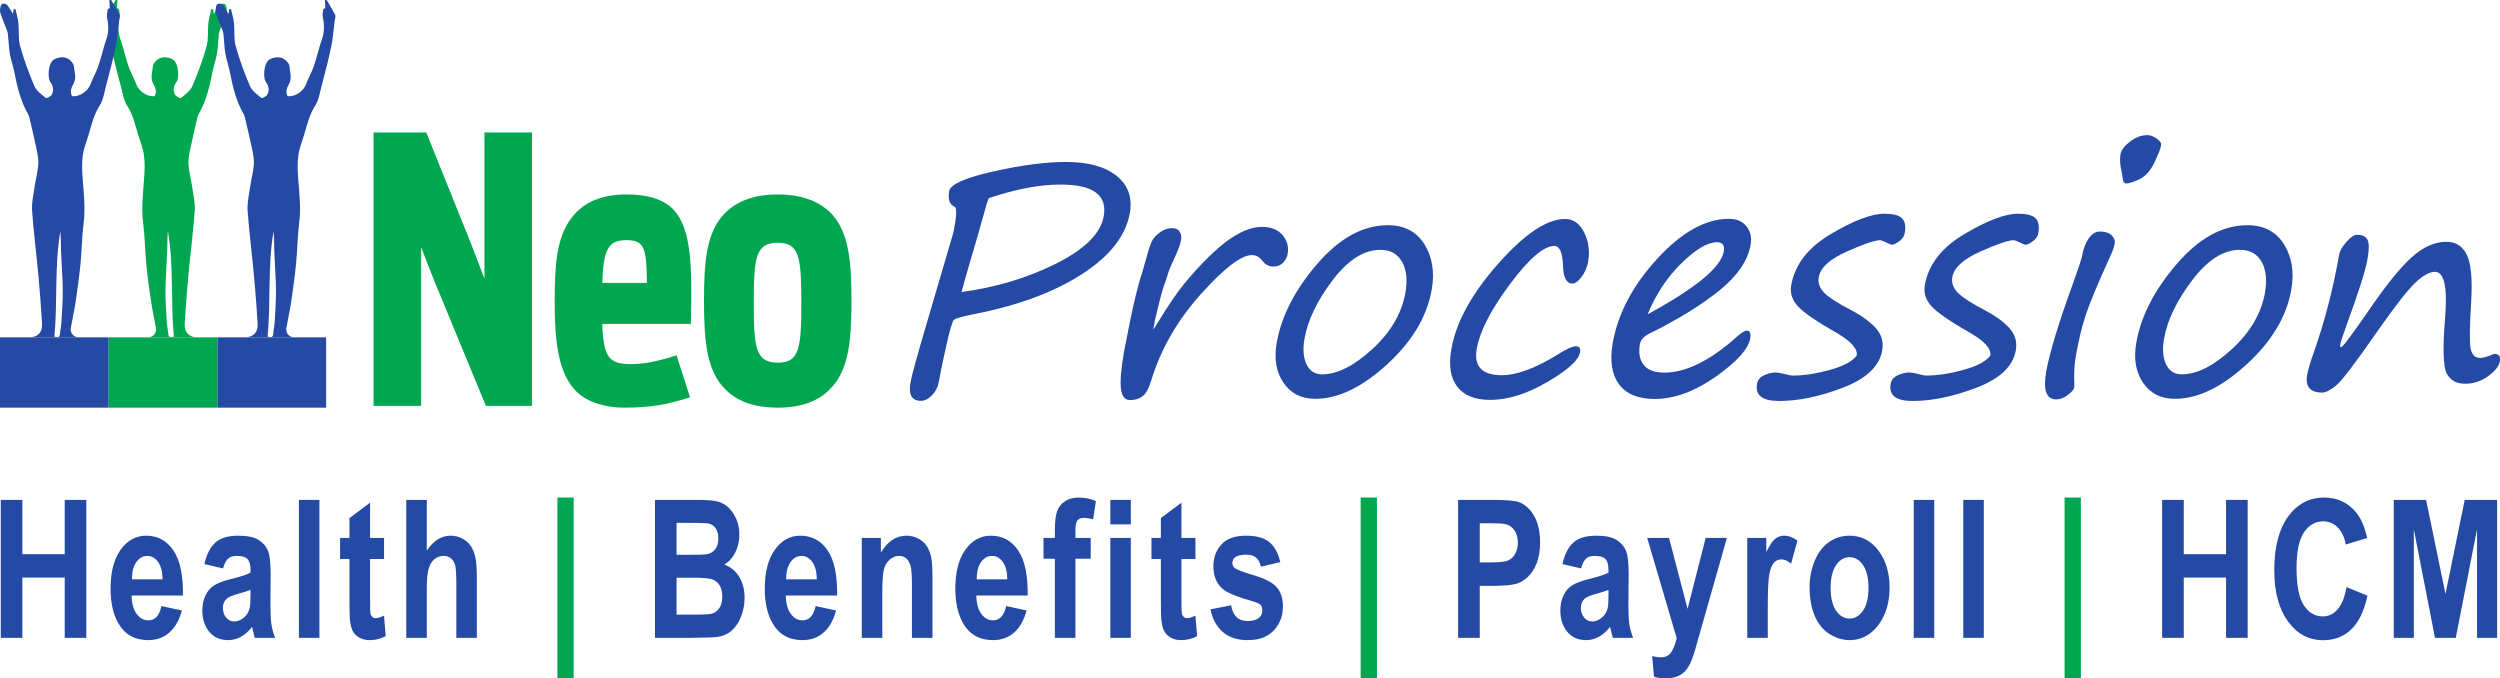 <svg width="199" height="54" viewBox="0 0 199 54" fill="none" xmlns="http://www.w3.org/2000/svg">
<g clip-path="url(#clip0_24_5)">
<path d="M0 26.852H8.652V32.45H0V26.852Z" fill="#254AA5"/>
<path d="M8.652 26.852H17.308V32.45H8.652V26.852Z" fill="#00A650"/>
<path d="M17.309 26.852H25.961V32.45H17.309V26.852Z" fill="#254AA5"/>
<path d="M29.734 10.543H33.93L37.453 19.293L38.559 22.172V10.543H42.348V32.305H38.676L34.543 22.289L33.52 19.676V32.305H29.734V10.543Z" fill="#00A650"/>
<path d="M47.941 22.523H51.492C51.465 19.762 51.316 19.117 49.859 19.117C48.406 19.117 48.027 19.852 47.941 22.523ZM45.902 31.188C44.445 29.75 44.152 27.254 44.152 23.961C44.152 20.555 44.414 18.5 45.754 17.031C46.598 16.094 47.91 15.477 49.891 15.477C51.668 15.477 52.949 15.918 53.707 16.797C54.961 18.266 55.133 20.906 54.988 25.785H47.941C48.027 28.457 48.492 28.984 50.211 28.984C51.551 28.984 52.863 28.602 53.852 28.281L54.93 31.629C53.125 32.188 51.871 32.449 49.656 32.449C48.172 32.449 46.746 32.008 45.902 31.188Z" fill="#00A650"/>
<path d="M63.785 24.109C63.785 20.496 63.641 19.324 61.918 19.324C60.145 19.324 60 20.496 60 24.109C60 27.691 60.145 28.867 61.918 28.867C63.641 28.867 63.785 27.691 63.785 24.109ZM57.785 31.039C56.238 29.574 56.039 27.105 56.039 23.965C56.039 20.906 56.211 18.5 57.668 17.004C58.543 16.094 59.883 15.477 61.918 15.477C63.988 15.477 65.328 16.121 66.203 17.031C67.598 18.531 67.777 20.938 67.777 23.965C67.777 27.074 67.57 29.516 66.055 30.98C65.211 31.863 63.902 32.449 61.918 32.449C59.941 32.449 58.656 31.895 57.785 31.039Z" fill="#00A650"/>
<path d="M13.398 26.594C13.371 26.273 13.297 25.957 13.277 25.641C13.23 24.777 13.164 23.918 13.172 23.055C13.184 22.039 13.27 21.023 13.309 20.008C13.328 19.473 13.312 18.938 13.367 18.402C13.844 21.184 13.574 24 13.84 26.797C13.547 26.891 13.422 26.844 13.398 26.594ZM17.988 0.461C17.918 0.234 17.605 0.23 17.438 0.453C17.293 0.641 17.184 0.852 17.016 1.117C16.992 0.941 16.98 0.84 16.965 0.719C16.898 0.727 16.82 0.727 16.816 0.738C16.734 1.105 16.625 1.469 16.586 1.84C16.523 2.453 16.605 3.098 16.445 3.68C16.145 4.758 15.758 5.82 15.312 6.852C15.148 7.23 14.742 7.52 14.406 7.797C14.352 7.844 14.016 7.68 13.934 7.539C13.742 7.203 13.816 6.848 14.043 6.535C14.273 6.211 14.207 5.254 13.922 4.883C13.711 4.605 13.059 4.449 12.668 4.656C12.457 4.773 12.199 5.027 12.176 5.246C12.125 5.734 11.934 6.238 12.234 6.738C12.391 7.004 12.488 7.336 12.309 7.66C11.703 7.715 11.051 7.266 10.84 6.691C10.68 6.25 10.438 5.836 10.273 5.391C10.105 4.938 9.988 4.465 9.852 4C9.777 3.762 9.727 3.516 9.637 3.285C9.391 2.652 9.363 2.02 9.516 1.359C9.559 1.172 9.512 0.957 9.48 0.762C9.477 0.715 9.375 0.684 9.312 0.641C9.324 0.445 9.336 0.223 9.348 -0.004H9.207C8.977 0.395 8.73 0.785 8.527 1.191C8.477 1.297 8.543 1.465 8.562 1.605C8.652 2.312 8.699 3.027 8.844 3.727C9.062 4.77 9.34 5.801 9.609 6.836C9.75 7.371 9.832 7.961 10.121 8.41C10.578 9.121 10.758 9.906 10.984 10.684C11.148 11.242 11.383 11.789 11.461 12.359C11.543 12.977 11.516 13.617 11.469 14.242C11.383 15.418 11.242 16.586 11.398 17.777C11.535 18.84 11.539 19.922 11.641 20.988C11.742 22.008 11.879 23.02 12.031 24.031C12.133 24.723 12.293 25.406 12.414 26.098C12.484 26.516 12.184 26.852 11.762 26.852H15.73C15.051 26.852 14.66 26.457 14.703 25.773C14.781 24.547 14.863 23.32 14.977 22.094C15.141 20.324 15.371 18.559 15.5 16.785C15.543 16.156 15.391 15.508 15.297 14.871C15.215 14.281 15.047 13.703 15.004 13.113C14.973 12.707 15.055 12.285 15.141 11.875C15.309 11.051 15.512 10.23 15.699 9.41C15.723 9.32 15.738 9.223 15.785 9.141C16.406 8.078 16.684 6.902 16.918 5.707C17.008 5.23 17.184 4.77 17.266 4.293C17.348 3.801 17.363 3.297 17.414 2.797C17.426 2.68 17.441 2.559 17.484 2.449C17.66 1.977 17.871 1.512 18.023 1.031C18.078 0.859 18.047 0.641 17.988 0.461Z" fill="#00A650"/>
<path d="M4.891 25.641C4.871 25.957 4.797 26.273 4.77 26.594C4.746 26.844 4.621 26.891 4.328 26.797C4.594 24 4.324 21.184 4.805 18.402C4.855 18.938 4.84 19.473 4.859 20.008C4.898 21.023 4.984 22.039 4.996 23.055C5.004 23.918 4.938 24.777 4.891 25.641ZM9.523 1.191C9.32 0.785 9.078 0.395 8.848 -0.004H8.703C8.715 0.223 8.727 0.445 8.738 0.641C8.676 0.684 8.574 0.715 8.57 0.762C8.539 0.957 8.492 1.172 8.535 1.359C8.688 2.02 8.66 2.652 8.414 3.285C8.324 3.516 8.273 3.762 8.199 4C8.062 4.465 7.945 4.938 7.777 5.391C7.613 5.836 7.371 6.25 7.211 6.691C7 7.266 6.348 7.715 5.742 7.66C5.562 7.336 5.66 7.004 5.82 6.738C6.121 6.238 5.926 5.734 5.875 5.246C5.852 5.027 5.598 4.773 5.383 4.656C4.992 4.449 4.34 4.605 4.129 4.883C3.844 5.254 3.777 6.211 4.012 6.535C4.234 6.848 4.309 7.203 4.117 7.539C4.035 7.68 3.699 7.844 3.645 7.797C3.309 7.52 2.902 7.23 2.738 6.852C2.297 5.82 1.906 4.758 1.605 3.68C1.445 3.098 1.527 2.453 1.465 1.84C1.426 1.469 1.316 1.105 1.234 0.738C1.23 0.727 1.152 0.727 1.086 0.719C1.07 0.84 1.059 0.941 1.035 1.117C0.867 0.852 0.758 0.641 0.617 0.453C0.445 0.23 0.133 0.234 0.062 0.461C0.008 0.641 -0.027 0.859 0.027 1.031C0.18 1.512 0.391 1.977 0.566 2.449C0.609 2.559 0.625 2.68 0.637 2.797C0.688 3.297 0.703 3.801 0.785 4.293C0.867 4.77 1.043 5.23 1.133 5.707C1.367 6.902 1.645 8.078 2.266 9.141C2.312 9.223 2.328 9.32 2.352 9.41C2.543 10.23 2.742 11.051 2.91 11.875C2.996 12.285 3.078 12.707 3.047 13.113C3.004 13.703 2.836 14.281 2.754 14.871C2.66 15.508 2.508 16.156 2.555 16.785C2.68 18.559 2.91 20.324 3.074 22.094C3.188 23.32 3.27 24.547 3.348 25.773C3.391 26.457 3 26.852 2.32 26.852H6.293C5.867 26.852 5.566 26.516 5.637 26.098C5.758 25.406 5.918 24.723 6.02 24.031C6.172 23.02 6.309 22.008 6.41 20.988C6.512 19.922 6.516 18.84 6.656 17.777C6.809 16.586 6.668 15.418 6.582 14.242C6.535 13.617 6.508 12.977 6.59 12.359C6.668 11.789 6.902 11.242 7.066 10.684C7.293 9.906 7.473 9.121 7.93 8.41C8.219 7.961 8.301 7.371 8.441 6.836C8.715 5.801 8.988 4.77 9.207 3.727C9.352 3.027 9.398 2.312 9.488 1.605C9.508 1.465 9.578 1.297 9.523 1.191Z" fill="#254AA5"/>
<path d="M21.863 25.641C21.844 25.957 21.77 26.273 21.742 26.594C21.719 26.844 21.594 26.891 21.301 26.797C21.566 24 21.297 21.184 21.777 18.402C21.828 18.938 21.812 19.473 21.832 20.008C21.871 21.023 21.957 22.039 21.969 23.055C21.977 23.918 21.91 24.777 21.863 25.641ZM26.684 1.191C26.477 0.785 26.234 0.395 26.004 -0.004H25.863C25.875 0.223 25.887 0.445 25.895 0.641C25.836 0.684 25.734 0.715 25.727 0.762C25.699 0.957 25.652 1.172 25.695 1.359C25.844 2.02 25.816 2.652 25.574 3.285C25.484 3.516 25.43 3.762 25.359 4C25.219 4.465 25.102 4.938 24.934 5.391C24.77 5.836 24.527 6.25 24.367 6.691C24.16 7.266 23.508 7.715 22.898 7.66C22.719 7.336 22.82 7.004 22.977 6.738C23.277 6.238 23.086 5.734 23.035 5.246C23.012 5.027 22.754 4.773 22.539 4.656C22.148 4.449 21.5 4.605 21.285 4.883C21 5.254 20.938 6.211 21.168 6.535C21.391 6.848 21.469 7.203 21.273 7.539C21.191 7.68 20.859 7.844 20.805 7.797C20.469 7.52 20.059 7.23 19.898 6.852C19.453 5.82 19.066 4.758 18.766 3.68C18.602 3.098 18.688 2.453 18.625 1.84C18.582 1.469 18.477 1.105 18.391 0.738C18.387 0.727 18.309 0.727 18.246 0.719C18.23 0.84 18.215 0.941 18.195 1.117C18.027 0.852 17.914 0.641 17.773 0.453C17.605 0.23 17.293 0.234 17.219 0.461C17.164 0.641 17.133 0.859 17.188 1.031C17.34 1.512 17.547 1.977 17.727 2.449C17.766 2.559 17.781 2.68 17.793 2.797C17.844 3.297 17.859 3.801 17.945 4.293C18.027 4.77 18.199 5.23 18.293 5.707C18.523 6.902 18.801 8.078 19.422 9.141C19.469 9.223 19.488 9.32 19.508 9.41C19.699 10.23 19.902 11.051 20.07 11.875C20.152 12.285 20.238 12.707 20.207 13.113C20.16 13.703 19.996 14.281 19.91 14.871C19.82 15.508 19.664 16.156 19.711 16.785C19.84 18.559 20.07 20.324 20.23 22.094C20.348 23.32 20.43 24.547 20.508 25.773C20.551 26.457 20.156 26.852 19.477 26.852H23.449C23.027 26.852 22.723 26.516 22.797 26.098C22.914 25.406 23.078 24.723 23.18 24.031C23.328 23.02 23.469 22.008 23.566 20.988C23.672 19.922 23.676 18.84 23.812 17.777C23.969 16.586 23.828 15.418 23.738 14.242C23.691 13.617 23.664 12.977 23.75 12.359C23.824 11.789 24.059 11.242 24.223 10.684C24.453 9.906 24.633 9.121 25.09 8.41C25.375 7.961 25.461 7.371 25.602 6.836C25.871 5.801 26.145 4.77 26.363 3.727C26.508 3.027 26.555 2.312 26.648 1.605C26.664 1.465 26.734 1.297 26.684 1.191Z" fill="#254AA5"/>
<path d="M78.699 15.777C78.598 16.016 78.465 16.457 78.297 17.098C77.98 18.242 77.617 19.504 77.203 20.887C76.988 21.609 76.766 22.395 76.539 23.242C79.285 22.875 81.801 22.117 84.082 20.973C86.359 19.828 87.621 18.574 87.859 17.207C88.152 15.531 87.012 14.691 84.434 14.691C82.742 14.691 80.832 15.055 78.699 15.777ZM76.031 16.48C75.594 16.316 75.438 15.895 75.555 15.211C75.648 14.676 76.816 14.156 79.066 13.648C81.312 13.145 83.238 12.891 84.844 12.891C86.625 12.891 87.969 13.262 88.887 14C89.801 14.742 90.148 15.723 89.938 16.949C89.617 18.77 88.34 20.398 86.102 21.836C83.863 23.273 81 24.332 77.512 25.008C76.594 25.188 76.066 25.34 75.934 25.457C75.805 25.578 75.59 26.309 75.293 27.652C74.996 29 74.805 29.934 74.711 30.461C74.648 30.832 74.473 31.164 74.188 31.461C73.902 31.758 73.605 31.906 73.297 31.906C72.578 31.906 72.305 31.414 72.477 30.438C72.57 29.902 72.977 28.414 73.699 25.969L75.848 18.652C75.891 18.527 75.961 18.176 76.051 17.59C76.141 17.008 76.133 16.637 76.031 16.48Z" fill="#254AA5"/>
<path d="M91.801 26.23C91.91 26.082 92.043 25.875 92.203 25.609C92.98 24.328 93.668 23.324 94.258 22.594C94.852 21.867 95.484 21.168 96.16 20.504C96.836 19.836 97.434 19.332 97.957 18.984C98.477 18.641 98.938 18.398 99.336 18.266C99.734 18.129 100.109 18.059 100.461 18.059C101.172 18.059 101.711 18.277 102.086 18.707C102.457 19.141 102.598 19.645 102.496 20.219C102.449 20.477 102.332 20.707 102.137 20.91C101.941 21.117 101.68 21.219 101.355 21.219C101.012 21.219 100.723 21.066 100.492 20.762C100.25 20.457 99.973 20.305 99.652 20.305C98.805 20.305 97.449 21.34 95.586 23.414C93.723 25.488 92.41 27.77 91.645 30.266C91.453 30.906 91.223 31.328 90.957 31.535C90.695 31.738 90.355 31.844 89.938 31.844C89.539 31.844 89.301 31.543 89.227 30.941C89.152 30.344 89.238 29.328 89.488 27.906C89.559 27.52 89.727 26.668 89.996 25.352C90.316 23.797 90.633 22.543 90.949 21.59C91 21.434 91.105 21.066 91.262 20.492C91.43 19.859 91.578 19.418 91.707 19.172C91.836 18.922 92.051 18.691 92.355 18.48C92.656 18.266 92.965 18.16 93.273 18.16C93.574 18.16 93.785 18.254 93.902 18.449C94.02 18.641 94.059 18.852 94.02 19.07C93.965 19.395 93.805 19.844 93.539 20.43C93.234 21.078 93.047 21.527 92.973 21.773C92.898 22.055 92.801 22.348 92.684 22.652C92.539 23.004 92.297 23.934 91.949 25.438L91.859 25.895L91.801 26.23Z" fill="#254AA5"/>
<path d="M103.836 26.969C103.691 27.801 103.746 28.48 104 29.004C104.254 29.531 104.668 29.797 105.238 29.797C106.453 29.797 107.789 29.121 109.25 27.777C110.707 26.434 111.582 24.938 111.871 23.293C112.047 22.281 111.957 21.461 111.598 20.832C111.238 20.203 110.664 19.887 109.871 19.887C108.559 19.887 107.289 20.699 106.062 22.324C104.836 23.949 104.094 25.496 103.836 26.969ZM104.703 31.746C103.582 31.746 102.738 31.316 102.16 30.461C101.582 29.605 101.406 28.547 101.625 27.289C101.996 25.168 103.07 23.074 104.844 21.016C106.621 18.953 108.496 17.926 110.473 17.926C111.777 17.926 112.746 18.43 113.383 19.441C114.016 20.453 114.211 21.66 113.965 23.059C113.594 25.195 112.41 27.18 110.414 29.004C108.414 30.832 106.512 31.746 104.703 31.746Z" fill="#254AA5"/>
<path d="M118.625 31.832C117.402 31.832 116.523 31.477 115.988 30.77C115.457 30.062 115.301 29.07 115.527 27.797C115.902 25.648 117.141 23.383 119.246 21.004C121.352 18.621 123.129 17.43 124.582 17.43C125.242 17.43 125.75 17.793 126.102 18.512C126.453 19.23 126.559 19.992 126.418 20.801C126.332 21.285 126.156 21.703 125.883 22.051C125.617 22.402 125.375 22.574 125.164 22.574C124.691 22.574 124.441 22.094 124.414 21.133C124.375 20.094 124.145 19.578 123.73 19.578C122.879 19.578 121.699 20.594 120.188 22.625C118.672 24.656 117.793 26.375 117.547 27.77C117.305 29.168 117.969 29.867 119.543 29.867C120.742 29.867 122.254 29.301 124.078 28.168C124.715 27.762 125.172 27.562 125.441 27.562C125.719 27.562 125.828 27.723 125.773 28.043C125.664 28.668 124.797 29.457 123.168 30.406C121.543 31.355 120.027 31.832 118.625 31.832Z" fill="#254AA5"/>
<path d="M131.148 25.02C134.969 22.945 136.992 21.281 137.211 20.023C137.297 19.527 137.121 19.281 136.68 19.281C135.93 19.281 134.984 19.836 133.848 20.949C132.715 22.059 131.812 23.414 131.148 25.02ZM139.316 26.945C139.172 27.781 138.258 28.797 136.578 29.98C134.898 31.164 133.273 31.758 131.707 31.758C130.395 31.758 129.449 31.367 128.871 30.586C128.297 29.805 128.129 28.711 128.371 27.316C128.785 24.961 129.965 22.723 131.91 20.602C133.855 18.48 135.762 17.418 137.629 17.418C138.242 17.418 138.707 17.621 139.023 18.023C139.34 18.426 139.449 18.91 139.352 19.48C139.129 20.746 138.301 21.961 136.867 23.121C135.43 24.277 133.586 25.418 131.324 26.539C130.863 26.758 130.598 27.047 130.535 27.402C130.418 28.082 130.516 28.633 130.836 29.043C131.156 29.453 131.699 29.66 132.469 29.66C134.223 29.66 136.184 28.68 138.352 26.723C138.668 26.449 138.898 26.316 139.035 26.316C139.297 26.316 139.391 26.523 139.316 26.945Z" fill="#254AA5"/>
<path d="M147.793 28.301C147.887 27.766 147.34 27.16 146.156 26.477C144.648 25.621 143.648 24.934 143.152 24.422C142.66 23.906 142.469 23.332 142.582 22.699C142.867 21.062 143.918 19.707 145.734 18.629C147.551 17.551 148.973 17.012 150 17.012C150.66 17.012 151.121 17.125 151.379 17.355C151.637 17.586 151.715 17.984 151.617 18.555C151.57 18.809 151.426 19.027 151.176 19.207C150.926 19.391 150.742 19.48 150.621 19.48C150.531 19.48 150.367 19.418 150.129 19.293C149.887 19.18 149.723 19.121 149.645 19.121C149.234 19.121 148.355 19.422 147.004 20.023C145.648 20.625 144.906 21.301 144.773 22.059C144.691 22.52 144.84 22.938 145.215 23.309C145.59 23.684 146.301 24.145 147.348 24.688C148.195 25.129 148.844 25.605 149.309 26.109C149.77 26.617 149.941 27.211 149.824 27.895C149.602 29.152 148.57 30.137 146.723 30.848C144.879 31.559 143.172 31.918 141.605 31.918C140.285 31.918 139.703 31.465 139.859 30.559C139.914 30.246 140.102 30.02 140.426 29.867C140.75 29.723 141.062 29.648 141.367 29.648C141.488 29.648 141.715 29.688 142.043 29.77C142.363 29.852 142.574 29.895 142.68 29.895C143.586 29.895 144.586 29.742 145.676 29.438C146.762 29.133 147.469 28.754 147.793 28.301Z" fill="#254AA5"/>
<path d="M158.43 28.301C158.52 27.766 157.977 27.16 156.789 26.477C155.281 25.621 154.281 24.934 153.789 24.422C153.297 23.906 153.105 23.332 153.215 22.699C153.5 21.062 154.555 19.707 156.367 18.629C158.188 17.551 159.605 17.012 160.633 17.012C161.297 17.012 161.754 17.125 162.016 17.355C162.27 17.586 162.348 17.984 162.25 18.555C162.203 18.809 162.059 19.027 161.812 19.207C161.562 19.391 161.379 19.48 161.254 19.48C161.164 19.48 161 19.418 160.762 19.293C160.52 19.18 160.359 19.121 160.277 19.121C159.871 19.121 158.988 19.422 157.637 20.023C156.281 20.625 155.539 21.301 155.406 22.059C155.328 22.52 155.477 22.938 155.852 23.309C156.227 23.684 156.934 24.145 157.984 24.688C158.828 25.129 159.48 25.605 159.941 26.109C160.406 26.617 160.578 27.211 160.457 27.895C160.238 29.152 159.203 30.137 157.359 30.848C155.512 31.559 153.805 31.918 152.238 31.918C150.918 31.918 150.336 31.465 150.496 30.559C150.551 30.246 150.738 30.02 151.062 29.867C151.387 29.723 151.699 29.648 152 29.648C152.121 29.648 152.348 29.688 152.676 29.77C152.996 29.852 153.211 29.895 153.316 29.895C154.223 29.895 155.219 29.742 156.309 29.438C157.395 29.133 158.105 28.754 158.43 28.301Z" fill="#254AA5"/>
<path d="M169.242 14.605C169.07 14.605 168.973 14.418 168.949 14.051C168.934 13.934 168.914 13.809 168.883 13.668C168.754 13.133 168.723 12.668 168.793 12.273C168.852 11.945 169.102 11.609 169.551 11.27C170 10.926 170.461 10.754 170.93 10.754C171.168 10.754 171.418 10.848 171.68 11.031C171.938 11.219 172.055 11.398 172.023 11.57C171.977 11.84 171.797 12.301 171.484 12.953C171.172 13.602 170.773 14.039 170.301 14.266C169.82 14.492 169.473 14.605 169.242 14.605ZM165.23 28.387C165.121 29.012 165.082 29.719 165.117 30.496C165.125 30.645 165.117 30.77 165.102 30.867C165.074 31.016 164.906 31.207 164.598 31.441C164.289 31.676 163.98 31.793 163.68 31.793C162.887 31.793 162.621 31.062 162.875 29.598C163.141 28.082 163.871 25.691 165.062 22.414C165.473 21.273 165.703 20.57 165.75 20.305C165.84 19.785 166.012 19.344 166.262 18.98C166.516 18.613 166.812 18.43 167.152 18.43C167.57 18.43 167.883 18.531 168.086 18.73C168.293 18.934 168.375 19.156 168.328 19.406C168.285 19.652 168.172 19.977 167.988 20.379C166.996 22.551 166.344 24.105 166.035 25.043C165.723 25.98 165.453 27.098 165.23 28.387Z" fill="#254AA5"/>
<path d="M172.258 26.969C172.113 27.801 172.168 28.48 172.422 29.004C172.676 29.531 173.09 29.797 173.66 29.797C174.875 29.797 176.211 29.121 177.672 27.777C179.129 26.434 180.004 24.938 180.293 23.293C180.469 22.281 180.379 21.461 180.02 20.832C179.66 20.203 179.086 19.887 178.293 19.887C176.977 19.887 175.711 20.699 174.484 22.324C173.258 23.949 172.516 25.496 172.258 26.969ZM173.125 31.746C172.004 31.746 171.16 31.316 170.582 30.461C170.004 29.605 169.828 28.547 170.047 27.289C170.418 25.168 171.492 23.074 173.266 21.016C175.043 18.953 176.918 17.926 178.895 17.926C180.199 17.926 181.168 18.43 181.805 19.441C182.438 20.453 182.633 21.66 182.387 23.059C182.016 25.195 180.828 27.18 178.832 29.004C176.836 30.832 174.934 31.746 173.125 31.746Z" fill="#254AA5"/>
<path d="M193.82 21.637C193.398 21.637 192.887 21.918 192.285 22.477C191.688 23.039 190.703 24.293 189.332 26.242C187.523 28.855 186.387 30.348 185.93 30.707C185.469 31.07 185.109 31.25 184.848 31.25C183.887 31.25 183.484 30.781 183.648 29.844C183.719 29.449 183.883 28.891 184.137 28.168C185.02 25.684 185.703 23.062 186.188 20.305C186.238 19.992 186.434 19.645 186.766 19.262C187.098 18.883 187.383 18.688 187.617 18.688C188.043 18.688 188.32 18.82 188.453 19.086C188.59 19.348 188.586 19.879 188.445 20.676C188.301 21.508 187.758 23.219 186.812 25.809C186.5 26.664 186.324 27.207 186.285 27.438C186.262 27.57 186.281 27.637 186.348 27.637C186.473 27.637 187.211 26.652 188.566 24.688C189.934 22.688 191.074 21.281 191.984 20.465C192.895 19.652 193.809 19.246 194.73 19.246C195.465 19.246 196.004 19.582 196.348 20.258C196.688 20.93 196.809 22.16 196.711 23.945C196.582 25.977 196.566 27.242 196.664 27.742C196.762 28.238 197.012 28.488 197.41 28.488C197.66 28.488 197.996 28.395 198.41 28.215C198.484 28.184 198.535 28.168 198.566 28.168C198.918 28.168 199.059 28.371 198.984 28.781C198.922 29.145 198.613 29.531 198.062 29.938C197.508 30.344 196.895 30.547 196.219 30.547C195.523 30.547 195.035 30.27 194.75 29.715C194.473 29.16 194.43 27.676 194.633 25.266C194.824 22.848 194.559 21.637 193.82 21.637Z" fill="#254AA5"/>
<path d="M0.062 50.773V39.793H1.781V44.113H5.152V39.793H6.871V50.773H5.152V45.973H1.781V50.773H0.062Z" fill="#254AA5"/>
<path d="M12.941 46.113C12.93 45.504 12.809 45.043 12.578 44.727C12.344 44.406 12.062 44.25 11.73 44.25C11.371 44.25 11.078 44.418 10.848 44.75C10.613 45.086 10.5 45.539 10.504 46.113H12.941ZM12.852 48.242L14.477 48.594C14.27 49.363 13.938 49.949 13.484 50.348C13.035 50.75 12.473 50.953 11.793 50.953C10.719 50.953 9.926 50.5 9.41 49.598C9.004 48.871 8.801 47.957 8.801 46.855C8.801 45.539 9.07 44.504 9.602 43.758C10.137 43.012 10.812 42.641 11.629 42.641C12.547 42.641 13.273 43.031 13.801 43.812C14.332 44.594 14.586 45.789 14.562 47.402H10.477C10.488 48.027 10.617 48.512 10.871 48.859C11.121 49.207 11.434 49.379 11.809 49.379C12.066 49.379 12.281 49.289 12.457 49.109C12.629 48.93 12.762 48.641 12.852 48.242Z" fill="#254AA5"/>
<path d="M19.941 46.953C19.73 47.043 19.398 47.148 18.945 47.273C18.492 47.398 18.199 47.523 18.059 47.641C17.844 47.836 17.738 48.082 17.738 48.383C17.738 48.676 17.824 48.934 17.992 49.148C18.164 49.363 18.383 49.469 18.645 49.469C18.938 49.469 19.219 49.344 19.488 49.094C19.684 48.906 19.812 48.672 19.875 48.398C19.918 48.219 19.941 47.875 19.941 47.371V46.953ZM17.754 45.246L16.273 44.902C16.441 44.133 16.727 43.562 17.133 43.195C17.539 42.824 18.145 42.641 18.945 42.641C19.676 42.641 20.215 42.75 20.574 42.973C20.93 43.195 21.18 43.477 21.324 43.82C21.469 44.16 21.543 44.789 21.543 45.703L21.527 48.16C21.527 48.859 21.551 49.375 21.605 49.707C21.656 50.035 21.754 50.395 21.898 50.773H20.281C20.238 50.633 20.188 50.426 20.125 50.152C20.098 50.027 20.078 49.945 20.066 49.902C19.789 50.254 19.492 50.516 19.172 50.691C18.855 50.863 18.516 50.953 18.156 50.953C17.523 50.953 17.02 50.73 16.656 50.285C16.289 49.84 16.105 49.281 16.105 48.602C16.105 48.152 16.191 47.75 16.355 47.398C16.523 47.047 16.754 46.777 17.055 46.59C17.355 46.402 17.789 46.238 18.355 46.098C19.117 45.914 19.645 45.742 19.941 45.582V45.371C19.941 44.969 19.863 44.68 19.707 44.508C19.551 44.336 19.262 44.25 18.832 44.25C18.539 44.25 18.312 44.324 18.152 44.473C17.988 44.617 17.855 44.875 17.754 45.246Z" fill="#254AA5"/>
<path d="M23.793 39.793H25.426V50.773H23.793V39.793Z" fill="#254AA5"/>
<path d="M30.57 42.82V44.496H29.457V47.703C29.457 48.352 29.465 48.73 29.488 48.836C29.508 48.945 29.559 49.031 29.633 49.102C29.707 49.172 29.801 49.207 29.91 49.207C30.059 49.207 30.277 49.141 30.566 49.004L30.703 50.637C30.324 50.848 29.895 50.953 29.414 50.953C29.121 50.953 28.855 50.891 28.617 50.762C28.383 50.633 28.211 50.469 28.098 50.266C27.988 50.066 27.914 49.793 27.871 49.445C27.836 49.203 27.816 48.707 27.816 47.965V44.496H27.07V42.82H27.816V41.238L29.457 40.012V42.82H30.57Z" fill="#254AA5"/>
<path d="M33.973 39.793V43.828C34.5 43.035 35.129 42.641 35.859 42.641C36.234 42.641 36.574 42.73 36.875 42.91C37.18 43.09 37.406 43.32 37.559 43.598C37.711 43.879 37.816 44.188 37.871 44.527C37.93 44.867 37.957 45.395 37.957 46.105V50.773H36.324V46.57C36.324 45.738 36.293 45.207 36.23 44.984C36.168 44.758 36.059 44.582 35.902 44.449C35.746 44.316 35.551 44.25 35.312 44.25C35.043 44.25 34.801 44.336 34.586 44.504C34.375 44.676 34.219 44.93 34.121 45.273C34.02 45.613 33.973 46.121 33.973 46.789V50.773H32.34V39.793H33.973Z" fill="#254AA5"/>
<path d="M44.371 39.605H45.664V54H44.371V39.605Z" fill="#00A650"/>
<path d="M53.855 45.988V48.922H55.449C56.066 48.922 56.461 48.898 56.629 48.855C56.883 48.797 57.09 48.648 57.254 48.418C57.414 48.184 57.492 47.875 57.492 47.484C57.492 47.156 57.43 46.875 57.309 46.645C57.184 46.418 57.004 46.25 56.77 46.145C56.535 46.039 56.027 45.988 55.246 45.988H53.855ZM53.855 41.621V44.16H54.984C55.652 44.16 56.07 44.148 56.234 44.121C56.527 44.078 56.758 43.945 56.926 43.73C57.094 43.512 57.18 43.227 57.18 42.871C57.18 42.531 57.105 42.258 56.961 42.043C56.816 41.832 56.602 41.703 56.312 41.656C56.145 41.633 55.652 41.621 54.844 41.621H53.855ZM52.137 39.793H55.543C56.215 39.793 56.719 39.832 57.047 39.902C57.379 39.973 57.676 40.125 57.938 40.355C58.199 40.586 58.414 40.891 58.59 41.273C58.766 41.656 58.852 42.082 58.852 42.559C58.852 43.07 58.746 43.543 58.531 43.973C58.316 44.402 58.023 44.723 57.656 44.938C58.176 45.133 58.574 45.465 58.852 45.934C59.129 46.402 59.27 46.957 59.27 47.59C59.27 48.09 59.18 48.574 59 49.047C58.82 49.52 58.574 49.895 58.262 50.176C57.949 50.461 57.566 50.633 57.109 50.699C56.824 50.738 56.133 50.762 55.035 50.773H52.137V39.793Z" fill="#254AA5"/>
<path d="M65.02 46.113C65.008 45.504 64.883 45.043 64.652 44.727C64.418 44.406 64.137 44.25 63.805 44.25C63.449 44.25 63.152 44.418 62.922 44.75C62.688 45.086 62.574 45.539 62.578 46.113H65.02ZM64.926 48.242L66.551 48.594C66.344 49.363 66.012 49.949 65.562 50.348C65.109 50.75 64.547 50.953 63.867 50.953C62.797 50.953 62 50.5 61.488 49.598C61.078 48.871 60.875 47.957 60.875 46.855C60.875 45.539 61.145 44.504 61.68 43.758C62.211 43.012 62.887 42.641 63.707 42.641C64.621 42.641 65.348 43.031 65.879 43.812C66.406 44.594 66.66 45.789 66.637 47.402H62.551C62.562 48.027 62.691 48.512 62.945 48.859C63.195 49.207 63.508 49.379 63.887 49.379C64.141 49.379 64.355 49.289 64.531 49.109C64.703 48.93 64.836 48.641 64.926 48.242Z" fill="#254AA5"/>
<path d="M74.223 50.773H72.59V46.715C72.59 45.855 72.555 45.301 72.484 45.047C72.414 44.797 72.301 44.598 72.145 44.461C71.988 44.32 71.801 44.25 71.578 44.25C71.297 44.25 71.043 44.348 70.816 44.547C70.594 44.75 70.441 45.012 70.355 45.344C70.273 45.672 70.23 46.281 70.23 47.172V50.773H68.598V42.82H70.117V43.988C70.652 43.09 71.332 42.641 72.148 42.641C72.508 42.641 72.836 42.723 73.137 42.891C73.434 43.059 73.66 43.27 73.812 43.531C73.965 43.789 74.07 44.086 74.133 44.414C74.191 44.742 74.223 45.215 74.223 45.828V50.773Z" fill="#254AA5"/>
<path d="M80.184 46.113C80.172 45.504 80.051 45.043 79.82 44.727C79.586 44.406 79.305 44.25 78.973 44.25C78.613 44.25 78.32 44.418 78.086 44.75C77.855 45.086 77.742 45.539 77.746 46.113H80.184ZM80.09 48.242L81.719 48.594C81.508 49.363 81.18 49.949 80.727 50.348C80.277 50.75 79.711 50.953 79.035 50.953C77.961 50.953 77.168 50.5 76.652 49.598C76.246 48.871 76.043 47.957 76.043 46.855C76.043 45.539 76.309 44.504 76.844 43.758C77.379 43.012 78.055 42.641 78.871 42.641C79.789 42.641 80.516 43.031 81.043 43.812C81.574 44.594 81.828 45.789 81.805 47.402H77.715C77.727 48.027 77.859 48.512 78.109 48.859C78.363 49.207 78.676 49.379 79.051 49.379C79.309 49.379 79.523 49.289 79.695 49.109C79.871 48.93 80.004 48.641 80.09 48.242Z" fill="#254AA5"/>
<path d="M83.062 42.82H83.969V42.219C83.969 41.551 84.023 41.051 84.137 40.723C84.246 40.391 84.449 40.125 84.746 39.918C85.039 39.711 85.414 39.605 85.867 39.605C86.332 39.605 86.789 39.695 87.234 39.875L87.012 41.344C86.754 41.266 86.504 41.223 86.262 41.223C86.027 41.223 85.859 41.297 85.754 41.438C85.652 41.578 85.602 41.852 85.602 42.258V42.82H86.82V44.473H85.602V50.773H83.969V44.473H83.062V42.82Z" fill="#254AA5"/>
<path d="M88.383 50.773V42.82H90.012V50.773H88.383ZM88.383 41.742V39.793H90.012V41.742H88.383Z" fill="#254AA5"/>
<path d="M95.156 42.82V44.496H94.043V47.703C94.043 48.352 94.055 48.73 94.074 48.836C94.094 48.945 94.145 49.031 94.219 49.102C94.297 49.172 94.387 49.207 94.496 49.207C94.648 49.207 94.867 49.141 95.152 49.004L95.293 50.637C94.91 50.848 94.48 50.953 94 50.953C93.707 50.953 93.441 50.891 93.207 50.762C92.969 50.633 92.797 50.469 92.688 50.266C92.574 50.066 92.5 49.793 92.457 49.445C92.422 49.203 92.406 48.707 92.406 47.965V44.496H91.656V42.82H92.406V41.238L94.043 40.012V42.82H95.156Z" fill="#254AA5"/>
<path d="M96.355 48.504L97.996 48.18C98.066 48.59 98.207 48.902 98.418 49.113C98.633 49.324 98.93 49.434 99.312 49.434C99.734 49.434 100.055 49.332 100.266 49.133C100.41 48.992 100.48 48.805 100.48 48.57C100.48 48.41 100.441 48.277 100.367 48.172C100.285 48.074 100.102 47.98 99.82 47.898C98.504 47.523 97.668 47.18 97.316 46.871C96.828 46.441 96.586 45.844 96.586 45.082C96.586 44.391 96.793 43.812 97.219 43.344C97.641 42.875 98.293 42.641 99.18 42.641C100.023 42.641 100.652 42.816 101.062 43.172C101.473 43.527 101.754 44.051 101.91 44.742L100.371 45.109C100.305 44.801 100.18 44.562 99.996 44.398C99.812 44.234 99.551 44.152 99.211 44.152C98.781 44.152 98.473 44.23 98.285 44.383C98.16 44.496 98.098 44.637 98.098 44.812C98.098 44.961 98.152 45.09 98.262 45.191C98.41 45.332 98.918 45.531 99.785 45.785C100.656 46.039 101.262 46.352 101.609 46.723C101.949 47.094 102.121 47.617 102.121 48.285C102.121 49.016 101.883 49.641 101.41 50.164C100.938 50.691 100.238 50.953 99.312 50.953C98.473 50.953 97.809 50.73 97.32 50.293C96.828 49.855 96.508 49.258 96.355 48.504Z" fill="#254AA5"/>
<path d="M108.309 39.605H109.602V54H108.309V39.605Z" fill="#00A650"/>
<path d="M117.789 41.652V44.766H118.727C119.406 44.766 119.859 44.711 120.086 44.594C120.316 44.48 120.496 44.301 120.625 44.055C120.754 43.809 120.82 43.527 120.82 43.199C120.82 42.801 120.727 42.473 120.547 42.211C120.363 41.953 120.133 41.789 119.855 41.727C119.648 41.676 119.238 41.652 118.617 41.652H117.789ZM116.066 50.773V39.793H118.828C119.875 39.793 120.555 39.848 120.871 39.957C121.359 40.125 121.77 40.48 122.098 41.035C122.426 41.586 122.59 42.297 122.59 43.172C122.59 43.844 122.496 44.41 122.305 44.871C122.117 45.332 121.875 45.691 121.582 45.953C121.289 46.215 120.992 46.391 120.691 46.473C120.281 46.578 119.688 46.633 118.91 46.633H117.789V50.773H116.066Z" fill="#254AA5"/>
<path d="M128.035 46.953C127.828 47.043 127.496 47.148 127.043 47.273C126.59 47.398 126.293 47.523 126.152 47.641C125.941 47.836 125.836 48.082 125.836 48.383C125.836 48.676 125.922 48.934 126.09 49.148C126.262 49.363 126.477 49.469 126.738 49.469C127.035 49.469 127.316 49.344 127.582 49.094C127.781 48.906 127.91 48.672 127.973 48.398C128.016 48.219 128.035 47.875 128.035 47.371V46.953ZM125.852 45.246L124.371 44.902C124.539 44.133 124.824 43.562 125.23 43.195C125.637 42.824 126.242 42.641 127.043 42.641C127.77 42.641 128.312 42.75 128.668 42.973C129.023 43.195 129.277 43.477 129.422 43.82C129.566 44.16 129.641 44.789 129.641 45.703L129.621 48.16C129.621 48.859 129.648 49.375 129.699 49.707C129.754 50.035 129.852 50.395 129.992 50.773H128.379C128.336 50.633 128.285 50.426 128.223 50.152C128.195 50.027 128.176 49.945 128.164 49.902C127.883 50.254 127.586 50.516 127.27 50.691C126.953 50.863 126.613 50.953 126.254 50.953C125.617 50.953 125.117 50.73 124.75 50.285C124.383 49.84 124.203 49.281 124.203 48.602C124.203 48.152 124.285 47.75 124.453 47.398C124.617 47.047 124.852 46.777 125.152 46.59C125.453 46.402 125.883 46.238 126.449 46.098C127.215 45.914 127.742 45.742 128.035 45.582V45.371C128.035 44.969 127.957 44.68 127.805 44.508C127.648 44.336 127.355 44.25 126.926 44.25C126.637 44.25 126.41 44.324 126.246 44.473C126.086 44.617 125.953 44.875 125.852 45.246Z" fill="#254AA5"/>
<path d="M131.117 42.82H132.855L134.332 48.465L135.77 42.82H137.461L135.285 50.473L134.895 51.859C134.75 52.324 134.613 52.676 134.484 52.922C134.355 53.168 134.207 53.363 134.039 53.516C133.871 53.668 133.664 53.789 133.418 53.875C133.172 53.957 132.891 54 132.582 54C132.27 54 131.961 53.957 131.66 53.875L131.512 52.227C131.77 52.289 132 52.324 132.203 52.324C132.586 52.324 132.863 52.18 133.047 51.891C133.23 51.605 133.367 51.238 133.465 50.797L131.117 42.82Z" fill="#254AA5"/>
<path d="M140.715 50.773H139.082V42.82H140.598V43.949C140.855 43.414 141.09 43.062 141.297 42.895C141.504 42.723 141.738 42.641 142.004 42.641C142.375 42.641 142.73 42.773 143.078 43.035L142.57 44.871C142.297 44.641 142.039 44.527 141.805 44.527C141.574 44.527 141.383 44.609 141.223 44.77C141.066 44.934 140.941 45.227 140.848 45.648C140.758 46.074 140.715 46.965 140.715 48.316V50.773Z" fill="#254AA5"/>
<path d="M145.719 46.797C145.719 47.586 145.863 48.188 146.152 48.609C146.441 49.027 146.801 49.238 147.227 49.238C147.652 49.238 148.012 49.027 148.297 48.609C148.586 48.188 148.73 47.578 148.73 46.781C148.73 46 148.586 45.402 148.297 44.984C148.012 44.562 147.652 44.355 147.227 44.355C146.801 44.355 146.441 44.562 146.152 44.984C145.863 45.402 145.719 46.008 145.719 46.797ZM144.043 46.684C144.043 45.984 144.176 45.309 144.445 44.652C144.711 44 145.09 43.5 145.578 43.156C146.07 42.812 146.617 42.641 147.219 42.641C148.152 42.641 148.918 43.031 149.516 43.812C150.109 44.594 150.41 45.582 150.41 46.773C150.41 47.977 150.109 48.973 149.508 49.766C148.902 50.555 148.145 50.953 147.23 50.953C146.668 50.953 146.129 50.785 145.613 50.457C145.102 50.129 144.711 49.645 144.445 49.008C144.176 48.371 144.043 47.598 144.043 46.684Z" fill="#254AA5"/>
<path d="M152.332 39.793H153.965V50.773H152.332V39.793Z" fill="#254AA5"/>
<path d="M156.277 39.793H157.91V50.773H156.277V39.793Z" fill="#254AA5"/>
<path d="M164.34 39.605H165.637V54H164.34V39.605Z" fill="#00A650"/>
<path d="M172.105 50.773V39.793H173.828V44.113H177.195V39.793H178.914V50.773H177.195V45.973H173.828V50.773H172.105Z" fill="#254AA5"/>
<path d="M186.781 46.734L188.449 47.418C188.191 48.617 187.77 49.504 187.176 50.086C186.578 50.668 185.824 50.961 184.91 50.961C183.781 50.961 182.852 50.461 182.125 49.465C181.395 48.469 181.031 47.109 181.031 45.379C181.031 43.555 181.398 42.133 182.129 41.121C182.859 40.113 183.824 39.605 185.016 39.605C186.059 39.605 186.902 40.004 187.555 40.797C187.941 41.266 188.23 41.941 188.426 42.82L186.723 43.344C186.625 42.773 186.414 42.324 186.094 41.996C185.773 41.668 185.387 41.5 184.93 41.5C184.297 41.5 183.785 41.793 183.395 42.379C183 42.961 182.805 43.906 182.805 45.215C182.805 46.602 182.996 47.594 183.383 48.18C183.77 48.77 184.273 49.066 184.895 49.066C185.352 49.066 185.742 48.879 186.074 48.504C186.402 48.129 186.641 47.539 186.781 46.734Z" fill="#254AA5"/>
<path d="M190.543 50.773V39.793H193.117L194.66 47.281L196.191 39.793H198.77V50.773H197.172V42.129L195.48 50.773H193.824L192.141 42.129V50.773H190.543Z" fill="#254AA5"/>
</g>
<defs>
<clipPath id="clip0_24_5">
<rect width="199" height="54" fill="white"/>
</clipPath>
</defs>
</svg>
